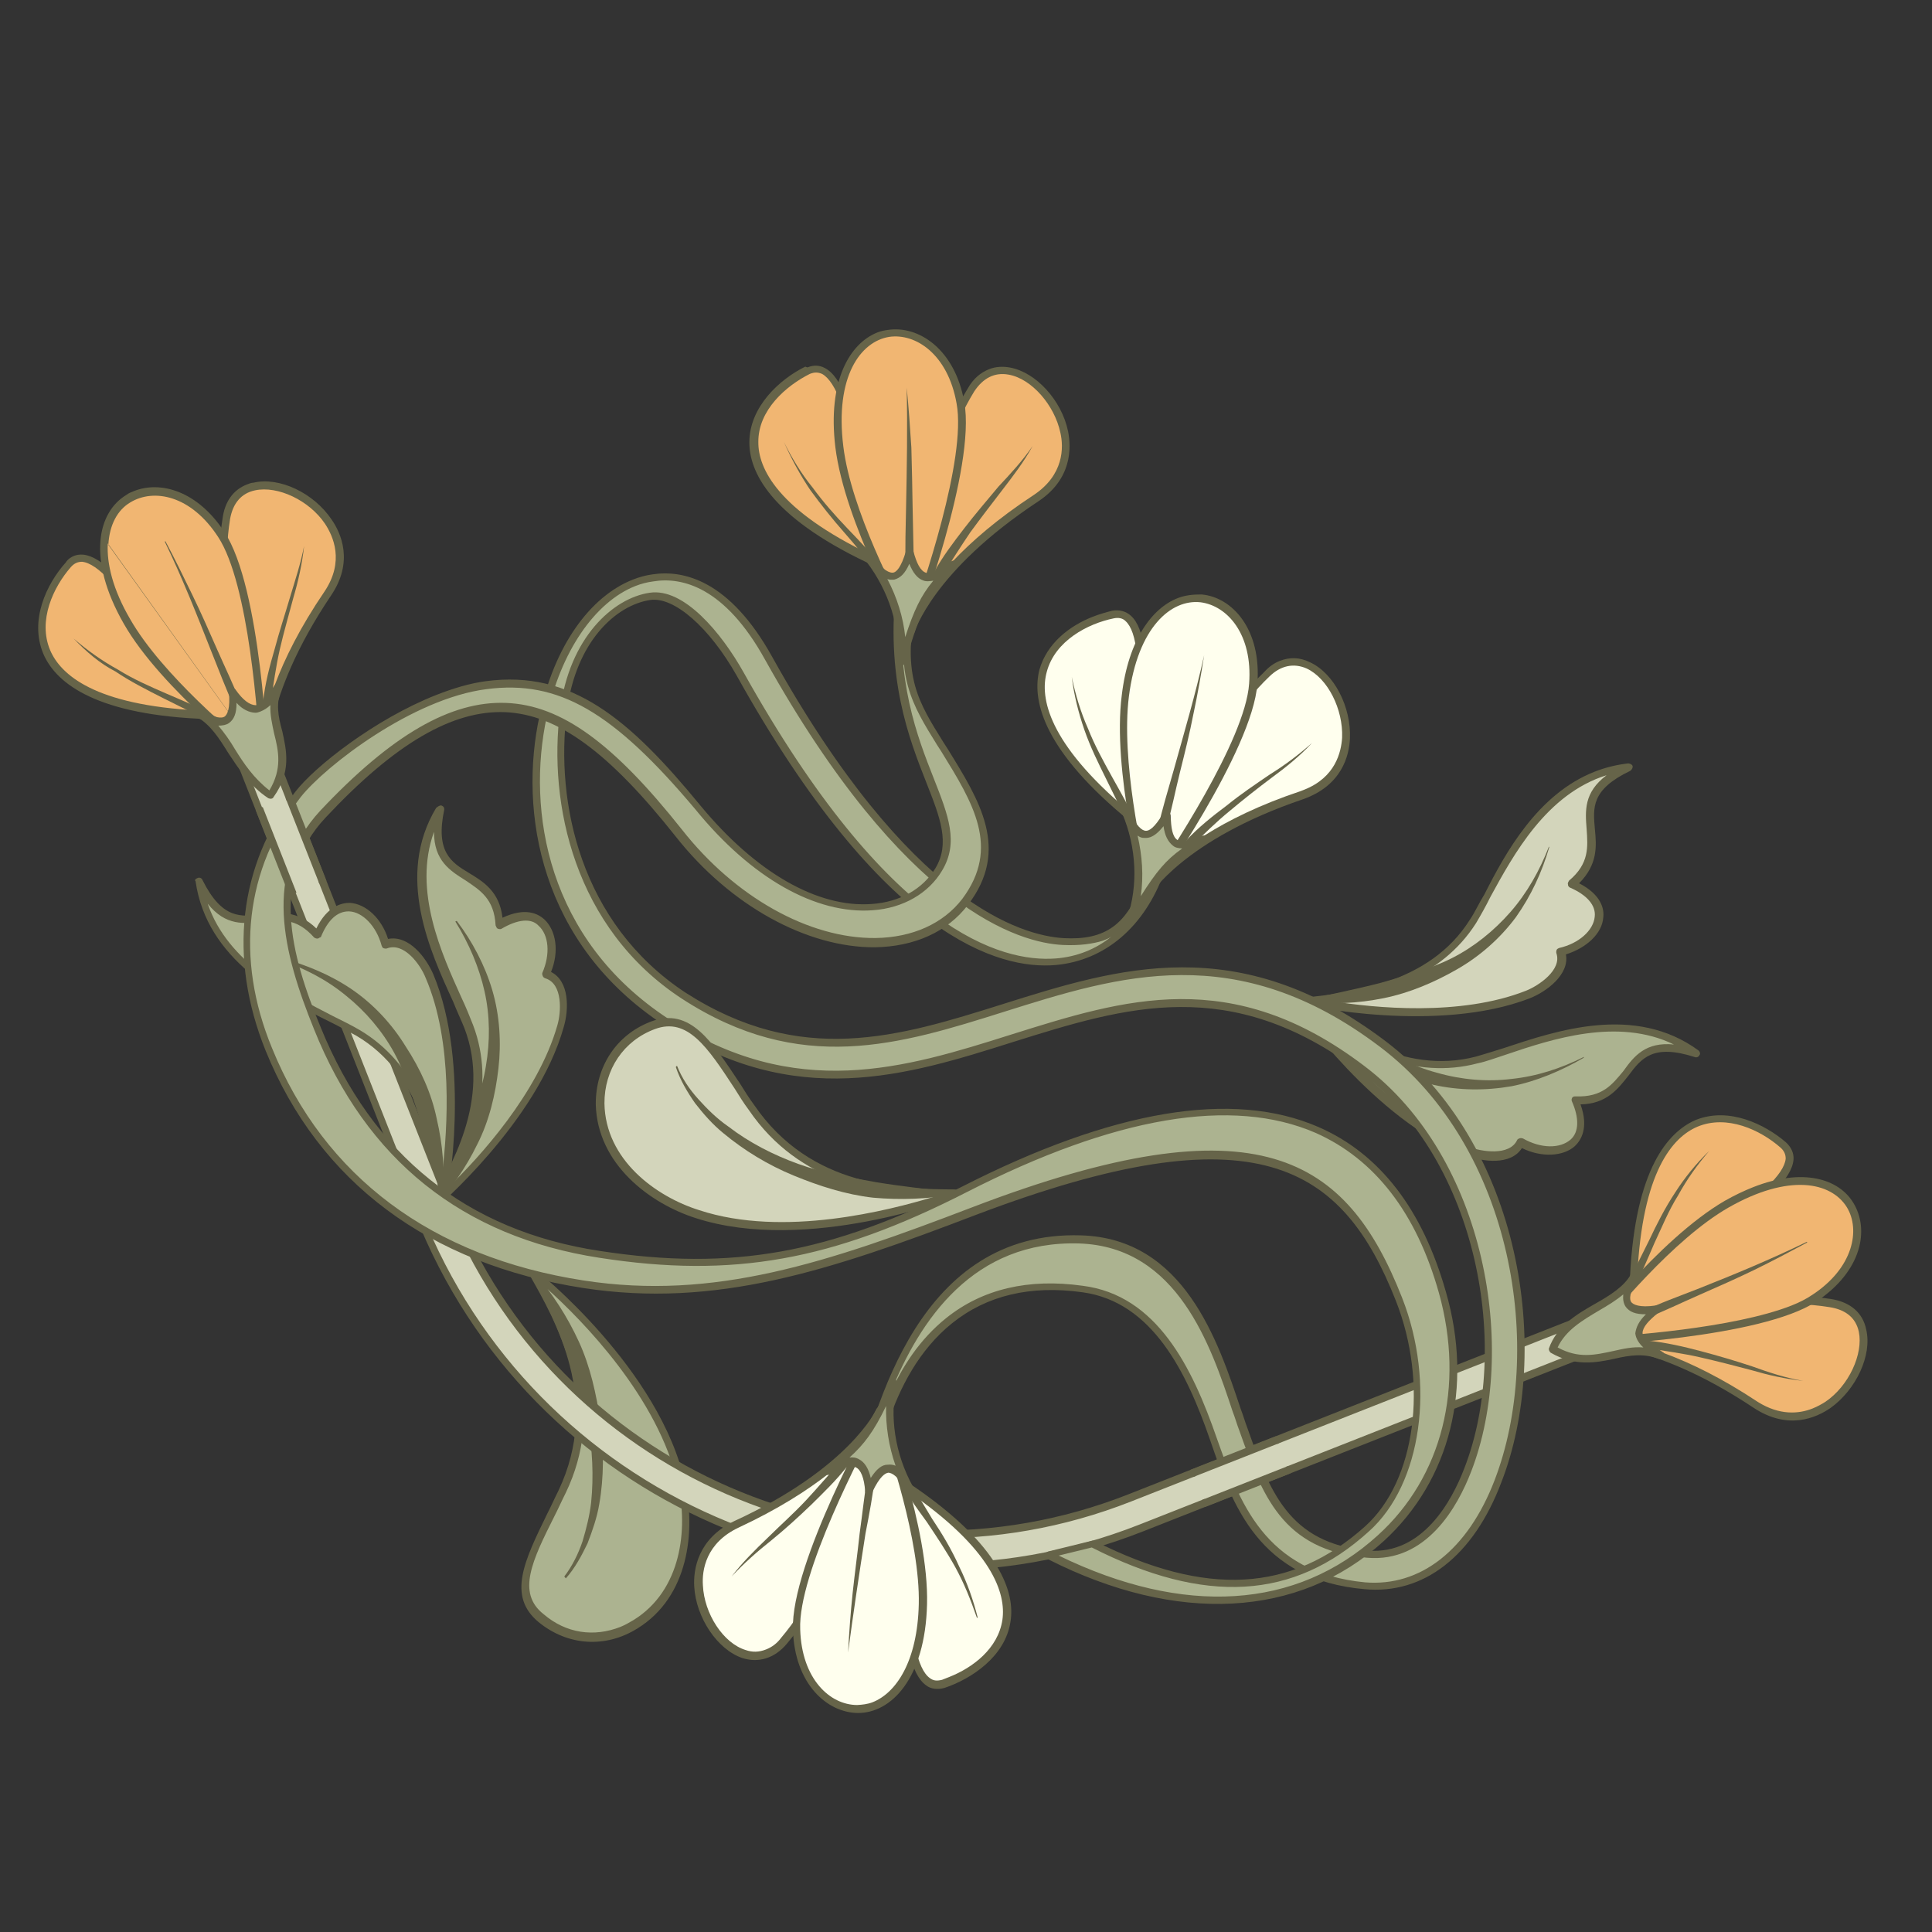 <?xml version="1.0" encoding="UTF-8"?> <svg xmlns="http://www.w3.org/2000/svg" width="252" height="252" viewBox="0 0 252 252" fill="none"><rect x="0" y="0" width="252" height="252" fill="#333333" stroke="none"/><g clip-path="url(#clip0_133_58162)"><path d="M69.572 165.946C69.572 165.946 85.644 178.637 88.947 193.566C92.356 209.312 79.202 217.935 70.658 210.983C66.22 207.357 69.832 202.065 73.417 194.526C79.049 182.633 73.032 171.999 69.572 165.946Z" fill="#ACB390"></path><path d="M69.389 165.48C69.575 165.407 69.704 165.463 69.871 165.613C70.037 165.762 86.146 178.547 89.392 193.605C90.698 199.647 89.892 208.241 83.148 212.403C79.013 215 74.056 214.696 70.247 211.575C66.105 208.155 68.45 203.469 71.359 197.486C71.847 196.542 72.298 195.504 72.842 194.43C78.418 182.667 72.547 172.405 69.05 166.259C68.977 166.072 68.96 165.757 69.146 165.683C69.296 165.517 69.389 165.48 69.389 165.48ZM80.921 212.206C81.479 211.986 82.094 211.636 82.615 211.323C88.931 207.437 89.734 199.382 88.445 193.656C85.903 182.297 75.891 172.162 71.399 168.128C74.71 174.347 78.875 184.099 73.806 194.695C73.262 195.769 72.811 196.807 72.323 197.751C69.434 203.511 67.351 207.772 70.92 210.557C73.842 213.061 77.479 213.562 80.921 212.206Z" fill="#666449"></path><path d="M73.601 205.631C74.666 204.244 75.436 202.651 75.983 201.038C76.493 199.333 76.91 197.663 77.105 195.975C77.457 192.504 77.27 189.03 76.675 185.61C75.987 182.227 74.797 178.934 73.644 175.734C72.454 172.441 70.928 169.388 69.515 166.075L69.701 166.002C72.064 168.725 73.999 171.725 75.504 175.001C77.01 178.277 77.772 181.846 78.311 185.396C78.756 188.982 78.793 192.622 78.162 196.203C77.874 197.928 77.271 199.671 76.631 201.32C75.862 202.913 74.999 204.543 73.804 205.874L73.601 205.631Z" fill="#666449"></path><path d="M29.992 95.771L33.899 94.231L58.535 156.752C72.392 191.921 112.209 209.229 147.378 195.371L209.806 170.773L211.346 174.68L148.917 199.279C111.609 213.98 69.328 195.6 54.627 158.292L29.992 95.771Z" fill="#D3D5BB"></path><path d="M29.808 95.305L33.716 93.766C33.995 93.656 34.254 93.769 34.364 94.048L59 156.569C72.747 191.458 112.305 208.654 147.194 194.906L209.623 170.307C209.902 170.198 210.161 170.31 210.271 170.589L211.811 174.497C211.921 174.776 211.808 175.035 211.529 175.145L149.1 199.744C111.513 214.555 68.972 196.063 54.162 158.475L29.526 95.954C29.416 95.675 29.529 95.415 29.808 95.305ZM33.524 94.916L30.547 96.089L54.999 158.145C69.59 195.175 111.612 213.441 148.641 198.85L210.697 174.398L209.524 171.421L147.561 195.837C112.113 209.804 72 192.29 58.069 156.936L33.617 94.879L33.524 94.916Z" fill="#666449"></path><path d="M169.677 131.123C169.677 131.123 179.501 145.417 191.473 150.158C193.381 150.911 197.278 151.525 198.442 149.024C202.979 151.536 208.225 149.576 205.527 143.546C213.881 144.016 210.849 134.14 221.287 137.443C211.556 130.207 198.858 136.715 192.704 138.28C182.867 140.866 174.524 134.695 169.677 131.123Z" fill="#ACB390"></path><path d="M169.493 130.658C169.679 130.585 169.809 130.641 169.939 130.698C174.489 134.064 182.869 140.328 192.52 137.815C193.58 137.505 194.733 137.158 196.165 136.701C203.011 134.434 213.242 130.94 221.549 137.018C221.715 137.167 221.825 137.446 221.676 137.612C221.563 137.872 221.284 137.982 221.024 137.869C215.611 136.133 214.097 138.019 212.414 140.294C211.05 142.014 209.572 143.994 206.155 144.05C207.272 147.157 206.187 148.767 205.403 149.506C203.892 150.854 201.05 151.006 198.512 149.749C197.052 152.044 193.415 151.543 191.154 150.714C179.182 145.973 169.228 131.623 169.155 131.436C168.989 131.287 169.065 130.935 169.214 130.768C169.4 130.695 169.4 130.695 169.493 130.658ZM218.34 136.24C211.023 132.674 202.374 135.545 196.495 137.538C195.063 137.995 193.854 138.472 192.757 138.689C184.389 140.911 176.982 136.843 172.079 133.401C175.51 137.746 183.025 146.178 191.568 149.583C193.217 150.223 196.891 150.818 197.886 148.706C197.943 148.576 198.036 148.54 198.222 148.466C198.315 148.43 198.537 148.449 198.667 148.506C201.019 149.836 203.488 149.83 204.85 148.649C205.969 147.671 205.997 145.832 205.025 143.636C204.951 143.45 205.008 143.32 205.064 143.191C205.12 143.061 205.306 142.988 205.529 143.007C209.02 143.137 210.291 141.453 211.749 139.697C213.133 137.754 214.647 135.868 218.34 136.24Z" fill="#666449"></path><path d="M206.557 137.98C203.67 139.655 200.451 141.031 197.16 141.683C193.74 142.278 190.287 142.241 186.985 141.5C183.59 140.796 180.328 139.609 177.441 137.737C174.554 135.865 171.872 133.697 169.712 131.216L169.862 131.05C172.769 132.699 175.619 134.478 178.49 136.034C181.453 137.553 184.323 139.11 187.439 139.924C190.591 140.832 193.932 141.127 197.11 140.735C200.417 140.4 203.56 139.376 206.614 137.85L206.557 137.98Z" fill="#666449"></path><path d="M170.31 130.551C170.31 130.551 187.171 134.333 199.209 129.697C201.07 128.964 204.405 126.79 203.565 124.112C208.567 122.893 211.118 117.911 205.022 115.261C211.419 109.946 202.495 104.756 212.379 100.109C200.321 101.421 195.461 114.729 192.016 120.171C186.587 128.759 176.293 129.913 170.31 130.551Z" fill="#D3D5BB"></path><path d="M207.976 100.662C209.371 100.112 210.84 99.749 212.382 99.571C212.605 99.591 212.864 99.703 212.938 99.889C213.011 100.075 212.898 100.335 212.656 100.538C207.499 103 207.784 105.359 208.03 108.165C208.241 110.338 208.433 112.735 205.969 115.211C208.933 116.73 209.257 118.644 209.122 119.665C208.981 121.763 206.929 123.646 204.25 124.487C204.738 127.089 201.755 129.339 199.523 130.219C187.484 134.855 170.437 131.146 170.308 131.09C170.085 131.07 169.882 130.827 169.902 130.605C169.921 130.382 170.164 130.179 170.35 130.106C176.017 129.485 186.44 128.387 191.72 119.965C192.338 119.077 192.845 117.91 193.632 116.633C196.352 111.261 200.533 103.595 207.976 100.662ZM199.026 129.232C200.701 128.572 203.757 126.508 203.007 124.332C202.97 124.239 202.99 124.016 203.046 123.886C203.103 123.756 203.289 123.683 203.382 123.646C205.947 123.065 207.85 121.348 208.008 119.566C208.183 118.1 207.001 116.739 204.797 115.78C204.667 115.724 204.5 115.574 204.52 115.352C204.447 115.166 204.596 114.999 204.653 114.87C207.32 112.636 207.108 110.463 206.953 108.159C206.761 105.763 206.569 103.366 209.552 101.116C201.703 103.564 197.409 111.49 194.41 116.971C193.753 118.304 193.116 119.415 192.535 120.397C187.892 127.708 179.674 129.764 173.764 130.587C179.164 131.469 190.467 132.605 199.026 129.232Z" fill="#666449"></path><path d="M202.075 110.511C201.111 113.793 199.721 116.812 197.72 119.643C195.681 122.381 193.051 124.707 190.071 126.419C187.091 128.131 183.871 129.507 180.488 130.195C177.105 130.883 173.724 131.033 170.347 130.644L170.366 130.421C173.713 129.64 176.91 129.025 180.127 128.188C183.307 127.257 186.431 126.456 189.391 124.967C192.259 123.515 194.869 121.411 197.018 118.953C199.166 116.494 200.815 113.587 202.038 110.418L202.075 110.511Z" fill="#666449"></path><path d="M56.487 157.559C56.487 157.559 69.692 146.337 73.21 133.987C73.74 132.059 74.002 128.086 71.295 127.218C73.381 122.419 70.9 117.485 65.089 120.742C64.705 112.402 55.102 116.401 57.442 105.698C51.223 116.103 58.96 128.101 61.214 134.093C64.879 143.396 59.597 152.357 56.487 157.559Z" fill="#ACB390"></path><path d="M57.315 105.104C57.408 105.067 57.501 105.03 57.631 105.087C57.89 105.199 57.964 105.385 57.944 105.608C56.783 111.117 58.819 112.465 61.207 113.889C63.039 114.994 65.168 116.304 65.54 119.705C68.537 118.309 70.167 119.171 70.999 119.919C72.533 121.356 72.964 124.088 71.874 126.775C74.281 127.976 74.225 131.653 73.526 133.97C70.045 146.413 56.747 157.672 56.597 157.838C56.448 158.004 56.132 158.021 55.966 157.872C55.8 157.722 55.69 157.443 55.839 157.277C58.743 152.371 64.119 143.374 60.582 134.126C60.179 133.103 59.609 131.93 59.096 130.628C56.084 124.076 51.567 114.247 56.887 105.38C57.129 105.177 57.222 105.14 57.315 105.104ZM65.366 121.171C65.273 121.207 65.05 121.188 64.92 121.131C64.791 121.075 64.717 120.889 64.644 120.703C64.458 117.229 62.625 116.124 60.719 114.833C58.72 113.579 56.591 112.268 56.611 108.498C53.823 116.153 57.624 124.436 60.176 130.095C60.819 131.454 61.295 132.663 61.699 133.686C64.758 141.724 61.505 149.563 58.526 154.821C62.501 150.998 70.158 142.606 72.692 133.762C73.202 132.056 73.444 128.306 71.126 127.607C70.997 127.551 70.867 127.494 70.794 127.308C70.757 127.215 70.684 127.029 70.74 126.899C71.811 124.435 71.583 121.946 70.252 120.75C69.31 119.724 67.545 119.882 65.366 121.171C65.459 121.134 65.459 121.134 65.366 121.171Z" fill="#666449"></path><path d="M59.577 120.12C61.588 122.767 63.243 125.877 64.21 129.15C65.177 132.423 65.401 135.99 65.012 139.367C64.623 142.745 63.825 146.176 62.249 149.269C60.767 152.326 58.765 155.157 56.524 157.652L56.358 157.503C57.711 154.39 59.23 151.426 60.397 148.387C61.564 145.348 62.861 142.365 63.379 139.043C63.934 135.815 63.914 132.491 63.206 129.33C62.499 126.17 61.159 123.043 59.391 120.193L59.577 120.12Z" fill="#666449"></path><path d="M57.739 156.098C57.739 156.098 61.039 139.105 56.031 127.213C55.205 125.389 52.938 122.091 50.333 123.117C48.892 118.096 43.89 115.768 41.499 121.976C35.942 115.782 31.011 124.819 26.085 115.044C27.806 127.049 41.283 131.52 46.837 134.705C55.409 139.819 56.915 150.189 57.739 156.098Z" fill="#ACB390"></path><path d="M25.772 114.523C26.051 114.413 26.311 114.526 26.421 114.805C28.976 119.925 31.428 119.603 34.197 119.264C36.334 118.96 38.824 118.731 41.263 121.102C42.689 118.175 44.567 117.758 45.644 117.764C47.741 117.904 49.774 119.79 50.615 122.469C53.31 121.944 55.523 124.834 56.496 127.03C61.505 138.922 58.371 156.064 58.314 156.194C58.295 156.417 58.052 156.62 57.83 156.6C57.607 156.58 57.347 156.468 57.331 156.152C56.524 150.558 55.11 140.152 46.446 135.075C45.501 134.587 44.39 133.95 43.057 133.293C36.648 130.122 26.98 125.225 25.51 114.949C25.344 114.799 25.493 114.633 25.772 114.523ZM41.553 122.385C41.274 122.495 41.108 122.345 40.978 122.289C38.652 119.659 36.515 119.963 34.248 120.212C31.888 120.497 29.435 120.818 27.092 117.872C29.726 125.648 37.857 129.645 43.395 132.515C44.729 133.172 45.933 133.772 46.914 134.353C54.338 138.737 56.673 146.845 57.719 152.774C58.342 147.262 59.161 135.976 55.51 127.526C54.85 125.852 52.693 122.832 50.46 123.712C50.367 123.749 50.144 123.729 50.014 123.673C49.885 123.616 49.848 123.523 49.775 123.337C49.101 120.808 47.29 118.942 45.545 118.877C44.023 118.832 42.754 119.977 41.832 122.275C41.796 122.182 41.646 122.348 41.553 122.385Z" fill="#666449"></path><path d="M36.656 124.959C39.902 125.83 43.107 127.147 45.902 129.055C48.696 130.964 51.115 133.557 52.92 136.501C54.817 139.407 56.287 142.59 56.975 145.974C57.756 149.32 58.035 152.757 57.74 156.098L57.517 156.078C56.643 152.769 55.935 149.608 54.911 146.464C53.887 143.321 52.993 140.234 51.411 137.31C49.866 134.48 47.67 131.906 45.154 129.887C42.603 127.776 39.639 126.256 36.414 125.162L36.656 124.959Z" fill="#666449"></path><path d="M82.738 76.062C83.482 75.769 84.356 75.532 85.174 75.424C89.039 74.869 94.845 76.236 100.273 85.92C118.838 119.126 133.658 122.637 138.707 122.905C144.963 123.234 147.633 120.463 149.556 114.976L151.512 113.667C149.099 120.637 144.101 124.864 137.859 125.389C130.669 125.965 115.667 121.988 96.641 87.888C93.348 81.985 88.563 77.206 84.92 77.782C80.33 78.408 74.771 83.393 73.627 92.765C72.176 104.085 75.025 120.59 89.331 129.893C104.489 139.72 117.323 135.738 130.808 131.499C145.818 126.767 161.386 121.815 180.235 136.099C197.993 149.524 201.959 176.229 195.428 193.205C191.778 202.49 185.457 207.453 178.014 206.839C164.52 205.599 161.226 196.149 158.242 187.758C155.442 179.833 151.15 169.486 141.259 168.117C115.93 164.662 113.499 193.136 113.437 194.343L110.141 199.618C112.557 195.656 115.41 160.89 140.847 161.615C155.441 162.099 159.313 178.201 162.187 186.312C165.097 194.516 167.604 201.697 178.425 202.7C185.905 203.407 189.916 196.13 191.518 191.737C197.578 176.021 193.434 151.32 177.693 139.466C160.564 126.546 146.67 130.838 132.068 135.517C118.211 139.902 103.852 144.378 86.955 133.409C70.909 122.964 68.156 105.884 70.875 93.419C72.778 84.608 77.249 78.225 82.738 76.062Z" fill="#ACB390"></path><path d="M82.555 75.597C83.392 75.266 84.266 75.03 85.084 74.922C89.135 74.293 95.163 75.68 100.701 85.643C118.714 117.992 133.308 122.023 138.71 122.366C144.205 122.673 147.038 120.589 149.073 114.843C149.13 114.713 149.223 114.677 149.279 114.547L151.199 113.146C151.385 113.072 151.608 113.092 151.738 113.148C151.904 113.298 151.977 113.484 151.865 113.743C149.302 120.88 144.154 125.273 137.726 125.871C130.351 126.52 115.182 122.393 96.083 88.108C92.55 81.869 87.928 77.778 84.788 78.263C80.328 78.946 75.103 83.692 73.943 92.748C72.396 104.643 75.713 120.426 89.371 129.447C104.492 139.181 117.232 135.236 130.717 130.997C145.821 126.228 161.519 121.332 180.627 135.73C198.515 149.211 202.498 176.232 195.817 193.374C192.184 202.975 185.677 208.011 177.974 207.284C164.165 206.061 160.761 196.332 157.833 187.812C154.796 179.013 150.313 169.816 141.22 168.562C134.391 167.598 128.702 168.98 124.208 172.578C115.463 179.571 114.113 192.786 113.975 194.345C114.012 194.438 113.919 194.475 113.862 194.604L110.66 199.843C110.547 200.103 110.231 200.12 109.972 200.007C109.713 199.894 109.696 199.578 109.808 199.319C110.276 198.597 110.713 196.705 111.376 194.295C114.143 183.316 119.981 160.486 140.98 161.133C154.459 161.518 158.884 174.93 161.828 183.766C162.158 184.603 162.395 185.477 162.688 186.221C165.562 194.333 167.996 201.327 178.464 202.254C185.555 202.792 189.361 195.811 190.999 191.511C197.039 176.018 192.969 151.503 177.394 139.798C160.431 127.028 146.76 131.34 132.215 135.889C118.265 140.311 103.72 144.859 86.656 133.741C70.443 123.147 67.617 105.881 70.393 93.287C72.259 84.383 76.879 77.833 82.555 75.597ZM138.631 123.257C133.043 122.987 118.06 118.787 99.771 86.01C94.546 76.568 88.963 75.221 85.227 75.833C84.41 75.94 83.629 76.141 82.885 76.434C77.581 78.523 73.147 85 71.321 93.458C68.657 105.794 71.393 122.558 87.18 132.89C103.818 143.746 118.084 139.307 131.848 134.958C146.672 130.299 160.623 125.877 177.955 139.04C193.863 151.044 198.023 176.06 191.906 191.906C190.156 196.465 186.088 203.872 178.292 203.182C167.156 202.196 164.612 194.922 161.628 186.532C161.335 185.787 161.098 184.913 160.768 184.076C157.934 175.519 153.6 162.609 140.751 162.19C127.049 161.785 119.996 171.981 116.063 181.914C117.642 178.283 119.982 174.674 123.413 171.924C128.149 168.123 134.154 166.724 141.206 167.708C150.93 168.928 155.524 178.404 158.707 187.575C161.618 195.779 164.875 205.137 178.053 206.393C185.274 206.987 191.445 202.191 194.946 193.073C201.421 176.226 197.565 149.8 179.973 136.525C161.291 122.39 145.908 127.269 130.991 131.964C117.32 136.276 104.393 140.295 88.939 130.262C74.892 121.071 71.485 104.787 73.052 92.669C74.252 83.167 79.961 78.016 84.737 77.316C89.197 76.633 94.106 82.545 97.013 87.741C115.929 121.562 130.616 125.556 137.712 125.017C140.424 124.808 142.936 123.818 144.969 122.157C144.633 122.397 144.261 122.543 143.889 122.69C142.55 123.11 140.822 123.361 138.631 123.257ZM148.499 118.294C149.172 117.276 149.809 116.165 150.373 114.868L149.852 115.181C149.474 116.405 149.023 117.443 148.499 118.294ZM112.918 194.117C113.033 193.319 113.25 190.869 114.065 187.753C113.309 190.201 112.74 192.575 112.21 194.503C112.078 194.985 112.002 195.338 111.926 195.69L112.918 194.117Z" fill="#666449"></path><path d="M63.469 89.351C73.782 87.974 81.127 93.249 91.055 105.352C104.711 122.005 118.331 120.292 122.396 113.424C126.949 105.611 114.676 98.194 117.465 75.813L119.027 78.96C117.142 88.086 119.463 91.794 122.686 96.973C127.051 103.959 131.418 110.407 125.977 117.602C118.91 126.943 100.837 124.176 88.605 108.682C74.16 90.297 62.453 84.592 42.175 106.232C35.042 113.772 37.017 123.42 41.455 134.139C47.874 149.882 59.609 160.843 78.35 163.67C94.381 166.166 107.407 164.581 125.932 155.131C165.572 134.891 182.402 148.143 188.184 168.544C191.83 181.617 188.242 193.242 180.089 200.647C169.249 210.507 153.813 211.43 136.884 202.838L142.667 201.419C157.743 209.129 169.02 208.018 178.312 199.412C185.141 193.282 186.823 180.366 182.533 169.481C175.421 151.431 164.095 143.964 127.162 157.979C106.992 165.711 92.82 170.114 76.12 167.558C56.099 164.483 41.947 153.937 35.053 136.984C30.157 124.833 31.648 113.068 38.901 103.653C42.397 99.159 53.973 90.62 63.469 89.351Z" fill="#ACB390"></path><path d="M56.888 90.654C59.121 89.774 61.334 89.117 63.378 88.849C74.509 87.365 82.072 93.737 91.391 105.112C98.57 113.784 106.642 118.45 113.738 117.91C117.398 117.651 120.378 115.939 122.007 113.255C123.955 110.015 122.635 106.666 120.839 102.107C118.566 96.339 115.414 88.338 116.963 75.904C116.983 75.681 117.132 75.515 117.318 75.441C117.504 75.368 117.764 75.481 117.874 75.76L119.436 78.906C119.473 78.999 119.509 79.092 119.453 79.222C117.624 88.219 119.835 91.647 123.058 96.826L123.61 97.683C127.772 104.427 131.788 110.798 126.254 118.031C123.561 121.564 119.262 123.473 114.136 123.558C105.241 123.623 95.223 118.112 88.12 109.088C79.357 98.031 72.734 93.224 65.939 92.892C59.051 92.596 51.526 96.959 42.451 106.661C35.262 114.33 37.829 124.39 41.828 133.993C48.612 150.666 60.892 160.553 78.26 163.168C95.534 165.82 108.267 163.49 125.563 154.74C145.168 144.757 160.799 142.145 171.953 146.994C179.994 150.489 185.546 157.76 188.592 168.491C192.205 180.932 189.152 193.098 180.458 201.039C169.469 211.065 153.457 211.893 136.658 203.357C136.492 203.207 136.326 203.058 136.346 202.835C136.365 202.613 136.515 202.446 136.701 202.373L142.483 200.954C142.576 200.918 142.706 200.974 142.836 201.03C157.32 208.329 168.465 207.699 178.073 199.076C184.658 193.15 186.321 180.456 182.068 169.664C175.103 151.987 163.906 144.575 127.345 158.444C108.199 165.773 93.355 170.655 76.081 168.003C55.93 164.873 41.612 154.177 34.644 137.038C29.748 124.887 31.129 112.842 38.532 103.261C41.018 100.024 48.887 93.807 56.888 90.654ZM63.466 89.889C53.84 91.103 42.468 99.883 39.234 103.952C31.98 113.366 30.639 124.966 35.481 136.708C42.303 153.475 56.325 163.965 76.123 167.019C93.175 169.651 107.889 164.713 126.849 157.457C164.211 143.166 175.684 151.006 182.869 169.241C187.268 180.406 185.473 193.581 178.552 199.747C168.738 208.666 157.184 209.349 142.404 201.845L138.091 202.9C154.447 210.858 169.122 209.912 179.719 200.255C188.115 192.647 191.091 180.834 187.682 168.634C184.746 158.183 179.304 151.191 171.615 147.772C160.72 143.036 145.405 145.631 126.079 155.504C108.633 164.42 95.585 166.767 78.181 164.059C60.331 161.311 47.792 151.312 40.953 134.229C36.901 124.218 34.225 113.879 41.769 105.748C51.086 95.842 58.797 91.407 66.001 91.685C73.204 91.964 79.994 96.92 88.96 108.219C95.86 117.001 105.526 122.436 114.198 122.351C119.008 122.283 123.028 120.484 125.515 117.247C130.508 110.55 126.935 104.757 122.773 98.013L122.22 97.156C118.961 91.884 116.64 88.177 118.489 78.957L117.809 77.505C116.767 88.772 119.663 96.122 121.789 101.518C123.696 106.356 125.089 109.891 122.879 113.557C121.136 116.5 117.821 118.451 113.846 118.728C106.433 119.284 98.008 114.543 90.72 105.591C79.996 92.834 72.868 88.657 63.466 89.889Z" fill="#666449"></path><path d="M114.846 184.006C114.846 184.006 117.103 193.006 118.713 194.091C139.456 208.274 130.161 217.418 123.057 219.572C119.318 220.723 118.334 213.587 118.277 206.623C118.126 196.149 114.846 184.006 114.846 184.006Z" fill="#FFFFEE"></path><path d="M114.663 183.541C114.942 183.431 115.238 183.637 115.348 183.916C115.348 183.916 115.458 184.195 115.548 184.697C116.459 188.1 117.993 193.084 119.011 193.758C130.614 201.654 132.402 207.829 131.807 211.503C131.134 216.067 126.699 218.997 123.183 220.167C122.309 220.404 121.418 220.325 120.79 219.821C118.847 218.437 117.848 213.993 117.775 206.714C117.746 197.911 115.272 187.815 114.618 185.063C114.508 184.784 114.491 184.469 114.418 184.283C114.271 183.91 114.384 183.651 114.663 183.541ZM123.803 218.741C126.874 217.531 130.192 215.041 130.75 211.274C131.232 207.86 129.497 202.094 118.321 194.46C118.025 194.254 117.582 193.677 117.325 193.025C118.084 197.133 118.727 202.039 118.685 206.57C118.762 213.311 119.631 217.698 121.277 218.876C121.74 219.231 122.185 219.271 122.873 219.107C123.152 218.997 123.431 218.887 123.803 218.741Z" fill="#666449"></path><path d="M114.846 184.006C114.846 184.006 111.334 191.732 96.07 198.821C84.604 204.091 95.561 221.808 102.268 214.006C111.292 203.356 114.846 184.006 114.846 184.006Z" fill="#FFFFEE"></path><path d="M114.663 183.541C114.756 183.504 114.849 183.468 114.978 183.524C115.238 183.637 115.311 183.823 115.328 184.139C115.308 184.361 111.661 203.748 102.637 214.398C101.03 216.321 98.91 216.941 96.815 216.262C93.59 215.168 90.77 211.012 90.55 206.907C90.431 204.697 91.009 200.707 95.793 198.392C110.722 191.543 114.271 183.91 114.271 183.91C114.383 183.651 114.569 183.578 114.663 183.541ZM99.922 215.145C100.667 214.852 101.338 214.372 101.899 213.614C108.718 205.553 112.408 192.276 113.811 186.563C111.624 189.468 106.603 194.456 96.346 199.249C92.083 201.252 91.545 204.796 91.683 206.783C91.85 210.48 94.337 214.336 97.266 215.224C98.138 215.526 98.992 215.512 99.922 215.145Z" fill="#666449"></path><path d="M114.753 184.043C114.753 184.043 103.658 203.892 103.966 212.585C104.398 225.957 119.95 227.783 120.38 209.234C120.636 199.245 114.753 184.043 114.753 184.043Z" fill="#FFFFEE"></path><path d="M114.57 183.578C114.663 183.541 114.663 183.541 114.756 183.504C114.978 183.524 115.145 183.673 115.218 183.859C115.475 184.511 121.174 199.247 120.918 209.237C120.682 219.003 116.202 223.455 111.894 223.433C107.902 223.394 103.65 219.695 103.427 212.582C103.119 203.89 113.896 184.595 114.327 183.781C114.383 183.651 114.477 183.614 114.57 183.578ZM113.814 222.032C116.884 220.822 119.672 216.714 119.841 209.231C120.032 200.987 115.898 188.858 114.598 185.286C112.441 189.36 104.077 205.232 104.374 212.531C104.563 219.013 108.26 222.393 111.807 222.393C112.438 222.359 113.163 222.288 113.814 222.032Z" fill="#666449"></path><path d="M110.617 215.553C110.761 212.917 110.941 210.374 111.214 207.794C111.487 205.214 111.854 202.598 112.127 200.018C112.493 197.401 112.767 194.822 113.17 192.298C113.666 189.738 114.069 187.215 114.658 184.618L114.751 184.581C114.7 187.181 114.427 189.761 114.154 192.34C113.88 194.92 113.384 197.48 112.888 200.04C112.063 205.31 111.293 210.45 110.617 215.553Z" fill="#666449"></path><path d="M95.422 205.633C96.843 203.783 98.467 202.176 100.183 200.532C101.807 198.925 103.561 197.374 105.148 195.674C106.735 193.973 108.193 192.217 109.78 190.516C111.367 188.816 112.695 187.003 114.246 185.21L114.375 185.266C113.25 187.322 111.996 189.321 110.575 191.171C109.154 193.02 107.437 194.664 105.814 196.271C104.097 197.915 102.436 199.429 100.646 200.887C98.763 202.381 97.009 203.932 95.422 205.633Z" fill="#666449"></path><path d="M127.409 210.979C126.622 208.709 125.779 206.569 124.62 204.446C123.497 202.416 122.189 200.46 120.881 198.503C119.479 196.583 118.078 194.663 117.012 192.504C115.946 190.344 114.973 188.148 114.502 185.861L114.595 185.825C115.661 187.984 116.69 190.051 117.906 192.044C119.121 194.037 120.336 196.031 121.588 198.117C122.897 200.073 124.149 202.16 125.122 204.356C126.188 206.516 126.974 208.785 127.538 211.035L127.409 210.979Z" fill="#666449"></path><path d="M116.481 180.245C115.379 185.086 116.411 190.161 118.583 194.035C116.724 190.683 115.129 190.451 113.308 194.286C112.8 188.36 109.498 191.165 107.88 191.695C112.185 188.709 113.4 187.156 116.481 180.245Z" fill="#ACB390"></path><path d="M116.298 179.78C116.391 179.743 116.484 179.706 116.614 179.763C116.873 179.876 116.983 180.155 116.963 180.377C115.994 184.736 116.73 189.605 119.048 193.851C119.158 194.13 119.045 194.39 118.896 194.556C118.617 194.666 118.357 194.553 118.191 194.404C117.105 192.467 116.327 192.129 115.882 192.089C115.473 192.143 114.765 192.529 113.77 194.641C113.657 194.901 113.471 194.974 113.248 194.954C113.026 194.934 112.823 194.692 112.842 194.469C112.721 192.797 112.281 191.681 111.633 191.399C110.947 191.024 109.868 191.557 109.067 191.98C108.695 192.127 108.359 192.366 108.137 192.347C107.858 192.457 107.598 192.344 107.488 192.065C107.415 191.879 107.398 191.563 107.677 191.453C111.889 188.503 112.918 187.023 116.129 180.169C116.148 179.946 116.205 179.816 116.298 179.78ZM116.815 191.184C115.918 188.636 115.523 185.997 115.574 183.397C113.978 186.713 112.707 188.396 110.804 190.113C111.212 190.06 111.658 190.099 112.084 190.361C112.769 190.736 113.285 191.5 113.575 192.783C114.305 191.636 115.033 191.027 115.794 191.049C116.203 190.995 116.555 191.072 116.815 191.184Z" fill="#666449"></path><path d="M206.608 174.934C206.608 174.934 213.123 168.283 213.151 166.444C214.339 141.363 227.044 144.418 232.663 149.405C235.584 151.909 230.101 156.541 224.065 160.317C215.235 165.731 206.608 174.934 206.608 174.934Z" fill="#F1B672"></path><path d="M221.242 146.059C225.522 144.373 230.171 146.625 232.926 148.979C233.591 149.577 234.014 150.378 233.935 151.269C233.718 153.719 230.527 156.803 224.305 160.652C216.89 165.294 209.462 172.628 207.483 174.697C207.24 174.9 207.034 175.196 206.941 175.233C206.792 175.399 206.476 175.416 206.217 175.304C206.014 175.061 206.033 174.838 206.146 174.579C206.146 174.579 206.389 174.376 206.687 174.043C209.115 171.475 212.515 167.555 212.613 166.442C213.317 152.407 217.594 147.712 221.056 146.133C221.149 146.096 221.242 146.059 221.242 146.059ZM212.957 168.133C216.073 165.401 219.895 162.282 223.752 159.795C229.453 156.259 232.737 153.138 232.915 151.133C232.917 150.595 232.734 150.13 232.235 149.681C229.61 147.384 225.257 145.337 221.386 146.97C218.166 148.346 214.225 152.801 213.561 166.391C213.651 166.893 213.425 167.411 212.957 168.133Z" fill="#666449"></path><path d="M206.608 174.934C206.608 174.934 215.007 173.882 228.998 183.202C239.473 190.145 248.798 171.531 238.704 169.919C224.974 167.805 206.608 174.934 206.608 174.934Z" fill="#F1B672"></path><path d="M206.425 174.469C206.612 174.396 225.07 167.23 238.837 169.437C241.361 169.84 242.987 171.241 243.422 173.434C244.203 176.781 242.1 181.264 238.745 183.661C236.882 184.932 233.233 186.585 228.736 183.628C215.042 174.513 206.699 175.436 206.699 175.436C206.476 175.416 206.217 175.304 206.107 175.025C206.034 174.838 206.146 174.579 206.425 174.469ZM236.405 183.723C237.056 183.466 237.671 183.117 238.099 182.84C241.156 180.776 243.053 176.589 242.455 173.708C242.074 171.923 240.78 170.821 238.609 170.494C228.163 168.806 214.884 172.749 209.377 174.596C212.978 175.004 219.84 176.599 229.297 182.869C232.148 184.648 234.637 184.419 236.405 183.723Z" fill="#666449"></path><path d="M206.645 175.027C206.645 175.027 229.398 174.123 236.646 169.333C247.901 161.888 241.252 147.741 225.159 157.092C216.498 162.116 206.645 175.027 206.645 175.027Z" fill="#F1B672"></path><path d="M228.68 154.844C235.193 152.278 239.865 153.769 241.743 156.898C243.861 160.363 242.886 165.799 236.923 169.761C229.674 174.552 207.59 175.515 206.736 175.529C206.513 175.509 206.383 175.453 206.31 175.267C206.237 175.081 206.256 174.858 206.313 174.728C206.761 174.229 216.315 161.651 224.976 156.626C226.205 155.927 227.471 155.321 228.68 154.844ZM233.689 170.283C234.712 169.88 235.606 169.42 236.37 168.904C241.755 165.385 242.691 160.395 240.886 157.451C238.842 154.172 233.332 153.011 225.436 157.52C218.246 161.643 210.192 171.48 207.818 174.458C211.83 174.274 226.06 173.289 233.689 170.283Z" fill="#666449"></path><path d="M235.719 162.067C233.41 163.299 231.101 164.532 228.755 165.671C226.409 166.81 224.027 167.856 221.645 168.903C219.262 169.949 216.917 171.088 214.498 172.041C212.079 172.994 209.66 173.947 207.204 174.808L207.167 174.715C209.44 173.389 211.785 172.25 214.131 171.111C216.477 169.972 218.932 169.111 221.351 168.158C226.189 166.252 230.991 164.253 235.682 161.974L235.719 162.067Z" fill="#666449"></path><path d="M235.198 180.114C232.841 179.861 230.597 179.348 228.409 178.705C226.128 178.099 223.977 177.549 221.732 177.036C219.488 176.523 217.224 176.233 214.923 175.85C212.623 175.467 210.359 175.176 208.058 174.793L208.021 174.7C210.325 174.545 212.702 174.576 214.966 174.866C217.323 175.12 219.567 175.632 221.848 176.238C224.129 176.844 226.317 177.487 228.541 178.223C230.673 178.995 232.898 179.731 235.198 180.114Z" fill="#666449"></path><path d="M222.948 150.116C221.398 151.91 220.014 153.852 218.889 155.908C217.634 157.907 216.769 160.075 215.774 162.187C214.816 164.392 213.95 166.56 212.732 168.652C211.478 170.651 210.094 172.594 208.413 174.331L208.377 174.238C209.631 172.239 210.886 170.24 211.881 168.128C213.006 166.072 214.001 163.961 215.089 161.812C216.084 159.7 217.172 157.552 218.52 155.516C219.718 153.647 221.232 151.76 222.948 150.116Z" fill="#666449"></path><path d="M202.611 175.972C204.344 171.097 210.959 170.426 213.152 166.445C211.333 169.741 211.957 171.322 216.175 170.843C211.365 174.457 215.518 175.723 216.812 176.825C212.013 174.739 208.202 179.251 202.611 175.972Z" fill="#ACB390"></path><path d="M212.968 165.979C213.061 165.943 213.284 165.962 213.414 166.019C213.673 166.131 213.69 166.447 213.577 166.707C212.509 168.632 212.523 169.487 212.763 169.822C213.003 170.158 213.817 170.589 215.955 170.284C216.177 170.304 216.437 170.417 216.51 170.603C216.583 170.789 216.471 171.048 216.321 171.215C215.016 172.266 214.269 173.098 214.246 173.859C214.26 174.714 215.242 175.294 216.093 175.819C216.389 176.025 216.685 176.23 216.981 176.436C217.148 176.586 217.258 176.865 217.108 177.031C216.995 177.29 216.68 177.307 216.457 177.288C214.418 176.479 212.597 176.766 210.626 177.22C208.247 177.728 205.458 178.289 202.255 176.435C202.089 176.285 201.979 176.006 202.035 175.876C203.053 173.003 205.568 171.475 208.026 170.076C209.963 168.991 211.77 167.849 212.67 166.312C212.782 166.053 212.875 166.016 212.968 165.979ZM214.686 171.429C213.293 171.44 212.515 171.102 212.036 170.431C211.759 170.003 211.669 169.501 211.728 168.833C210.758 169.645 209.715 170.271 208.579 170.933C206.4 172.222 204.22 173.511 203.169 175.752C205.909 177.252 208.066 176.724 210.446 176.217C211.729 175.926 213.011 175.636 214.348 175.754C213.849 175.306 213.369 174.635 213.299 173.91C213.414 173.112 213.753 172.334 214.686 171.429Z" fill="#666449"></path><path d="M149.605 116.461C149.605 116.461 148.222 107.225 146.892 106.03C127.718 89.831 137.918 81.62 145.316 80.21C149.108 79.468 149.332 86.581 148.664 93.616C147.608 104.028 149.605 116.461 149.605 116.461Z" fill="#FFFFEE"></path><path d="M142.511 80.455C143.441 80.088 144.315 79.852 145.096 79.651C146.007 79.507 146.842 79.716 147.507 80.314C149.337 81.957 149.797 86.398 149.109 93.655C148.247 102.378 149.531 112.728 149.999 115.553C150.016 115.869 150.126 116.148 150.106 116.371C150.123 116.687 149.974 116.853 149.695 116.963C149.379 116.98 149.213 116.831 149.103 116.551C149.103 116.551 149.086 116.236 148.996 115.734C148.457 112.184 147.424 107.109 146.5 106.399C135.72 97.319 134.657 91.073 135.567 87.383C136.551 83.878 139.534 81.628 142.511 80.455ZM148.093 107.169C147.743 103.007 147.638 98.104 148.089 93.52C148.773 86.801 148.313 82.36 146.816 81.016C146.447 80.624 145.872 80.528 145.277 80.655C141.894 81.343 137.611 83.568 136.532 87.648C135.604 91.023 136.744 96.915 147.061 105.64C147.486 105.903 147.799 106.424 148.093 107.169Z" fill="#666449"></path><path d="M149.605 116.461C149.605 116.461 153.839 109.204 169.856 103.752C181.798 99.691 172.684 80.926 165.239 87.944C155.05 97.548 149.605 116.461 149.605 116.461Z" fill="#FFFFEE"></path><path d="M166.919 86.207C168.222 85.694 169.521 85.72 170.855 86.376C174.004 87.823 176.266 92.198 176.077 96.357C175.973 98.547 175.043 102.461 169.946 104.254C154.394 109.522 150.03 116.723 150.03 116.723C149.918 116.983 149.602 117 149.379 116.98C149.12 116.867 149.01 116.588 149.122 116.329C149.142 116.106 154.81 97.213 164.906 87.646C165.504 86.98 166.175 86.501 166.919 86.207ZM170.101 103.011C174.194 101.398 174.936 98.096 175.057 96.222C175.206 92.508 173.184 88.468 170.424 87.191C168.738 86.458 167.046 86.802 165.571 88.243C157.92 95.557 152.877 108.4 150.955 113.887C153.475 111.282 158.902 106.779 169.635 103.194C169.728 103.158 169.915 103.084 170.101 103.011Z" fill="#666449"></path><path d="M149.697 116.425C149.697 116.425 162.792 97.829 163.468 89.179C164.428 75.796 149.2 72.337 146.709 90.839C145.433 100.693 149.697 116.425 149.697 116.425Z" fill="#FFFFEE"></path><path d="M153.591 78.024C154.614 77.621 155.654 77.533 156.731 77.539C160.741 77.894 164.544 82.091 164.006 89.182C163.367 97.925 150.684 115.928 150.123 116.687C149.973 116.853 149.787 116.926 149.658 116.87C149.435 116.85 149.269 116.701 149.288 116.478C149.125 115.79 145.044 100.523 146.32 90.669C147.194 83.339 150.334 79.307 153.591 78.024ZM149.889 115.274C152.471 111.462 162.408 96.583 162.929 89.177C163.408 82.754 160.103 79.004 156.596 78.559C152.773 78.131 148.409 81.785 147.248 90.841C146.202 99.1 148.961 111.555 149.889 115.274Z" fill="#666449"></path><path d="M157.062 85.47C156.659 87.993 156.2 90.646 155.667 93.113C155.171 95.673 154.545 98.177 153.919 100.681C153.294 103.184 152.798 105.744 152.079 108.285C151.36 110.825 150.698 113.236 149.756 115.756L149.627 115.7C149.993 113.084 150.489 110.524 151.022 108.057C151.611 105.46 152.366 103.012 153.085 100.472C154.466 95.521 155.94 90.533 157.062 85.47Z" fill="#666449"></path><path d="M171.135 96.907C169.548 98.607 167.758 100.065 165.838 101.466C164.011 102.831 162.128 104.326 160.43 105.747C158.64 107.204 157.016 108.812 155.392 110.419C153.639 111.97 152.145 113.633 150.391 115.184L150.355 115.091C151.609 113.092 153.16 111.299 154.747 109.598C156.334 107.898 158.217 106.404 160.044 105.039C161.834 103.581 163.791 102.273 165.654 101.001C167.555 99.823 169.381 98.458 171.135 96.907Z" fill="#666449"></path><path d="M139.797 88.296C140.268 90.583 140.961 92.889 141.898 94.992C142.777 97.225 143.9 99.255 145.022 101.285C146.144 103.315 147.396 105.401 148.276 107.634C149.156 109.867 149.85 112.173 150.135 114.533L150.042 114.569C149.162 112.337 148.412 110.16 147.346 108C146.409 105.897 145.344 103.738 144.314 101.671C143.248 99.511 142.219 97.445 141.432 95.175C140.682 92.999 140.081 90.656 139.797 88.296Z" fill="#666449"></path><path d="M147.544 119.96C149.128 115.252 148.634 110.18 146.892 106.03C148.378 109.528 149.954 109.982 152.164 106.317C152.04 112.277 155.674 109.77 157.273 109.463C152.692 112.02 151.347 113.518 147.544 119.96Z" fill="#ACB390"></path><path d="M146.708 105.564C146.987 105.454 147.246 105.567 147.356 105.846C148.256 107.856 148.978 108.324 149.423 108.364C149.869 108.403 150.576 108.017 151.738 106.055C151.887 105.888 152.073 105.815 152.296 105.835C152.519 105.854 152.629 106.133 152.702 106.32C152.73 108.028 152.948 109.125 153.54 109.536C154.168 110.041 155.285 109.601 156.215 109.235C156.587 109.088 156.96 108.941 157.182 108.961C157.368 108.888 157.664 109.093 157.738 109.28C157.811 109.466 157.735 109.818 157.549 109.891C153.061 112.412 151.865 113.743 147.969 120.222C147.857 120.482 147.541 120.499 147.281 120.386C147.022 120.273 146.912 119.994 147.025 119.735C148.476 115.508 148.242 110.549 146.389 106.12C146.223 105.97 146.429 105.674 146.708 105.564C146.615 105.601 146.615 105.601 146.708 105.564ZM150.069 109.184C149.79 109.294 149.474 109.311 149.251 109.291C148.936 109.308 148.676 109.196 148.38 108.99C148.998 111.649 149.17 114.268 148.804 116.884C150.788 113.738 152.096 112.147 154.202 110.673C153.757 110.633 153.311 110.594 152.979 110.295C152.35 109.79 151.927 108.99 151.766 107.763C151.112 108.558 150.627 108.964 150.069 109.184Z" fill="#666449"></path><path d="M118.675 82.43C118.675 82.43 115.08 73.851 113.357 73.025C90.702 62.175 98.5 51.686 105.294 48.472C108.813 46.763 110.857 53.588 111.898 60.595C113.591 70.891 118.675 82.43 118.675 82.43Z" fill="#F1B672"></path><path d="M105.39 47.897C106.134 47.603 106.895 47.626 107.58 48.001C109.729 49.089 111.286 53.312 112.4 60.505C113.785 69.202 117.597 78.878 118.717 81.447C118.827 81.726 118.937 82.005 119.01 82.191C119.12 82.47 119.007 82.73 118.728 82.84C118.449 82.949 118.19 82.837 118.08 82.558C118.08 82.558 117.97 82.278 117.787 81.813C116.374 78.501 114.095 73.809 113.058 73.358C100.35 67.295 97.725 61.45 97.744 57.681C97.749 53.057 101.705 49.456 105.037 47.821C105.297 47.933 105.297 47.933 105.39 47.897ZM114.95 73.795C113.633 69.907 112.265 65.072 111.582 60.612C110.558 53.921 109.038 49.791 107.242 48.779C106.723 48.553 106.278 48.514 105.627 48.771C102.573 50.296 98.88 53.471 98.914 57.65C98.878 61.103 101.45 66.539 113.638 72.377C114.008 72.769 114.507 73.217 114.95 73.795Z" fill="#666449"></path><path d="M118.674 82.431C118.674 82.431 120.963 74.327 135.031 65.022C145.522 58.094 132.066 42.222 126.58 50.94C119.296 62.731 118.674 82.431 118.674 82.431Z" fill="#F1B672"></path><path d="M129.028 48.148C129.865 47.819 130.812 47.768 131.74 47.94C135.098 48.551 138.459 52.171 139.311 56.242C139.745 58.436 139.836 62.484 135.401 65.414C121.668 74.48 119.306 82.397 119.25 82.526C119.137 82.786 118.988 82.952 118.635 82.876C118.413 82.856 118.21 82.614 118.229 82.391C118.249 82.168 118.871 62.469 126.248 50.641C126.942 49.401 127.911 48.588 129.028 48.148ZM119.413 79.668C121.175 76.501 125.364 70.766 134.848 64.557C138.762 61.94 138.761 58.394 138.307 56.423C137.546 52.853 134.574 49.403 131.568 48.867C129.713 48.523 128.205 49.333 127.063 51.072C121.501 60.143 119.833 73.913 119.413 79.668Z" fill="#666449"></path><path d="M118.861 82.358C118.861 82.358 126.937 61.118 125.366 52.494C122.946 39.26 107.363 39.81 109.589 58.28C110.726 68.258 118.861 82.358 118.861 82.358Z" fill="#F1B672"></path><path d="M114.457 43.357C114.922 43.173 115.424 43.083 115.833 43.029C119.791 42.437 124.548 45.507 125.775 52.44C127.346 61.064 119.552 81.655 119.25 82.526C119.194 82.656 119.044 82.823 118.822 82.803C118.599 82.783 118.469 82.727 118.303 82.577C117.953 81.963 110.188 68.255 108.957 58.314C107.925 49.692 110.828 44.786 114.457 43.357ZM118.7 81.131C120.301 76.738 126.108 59.832 124.771 52.62C123.634 46.19 119.433 43.438 115.977 43.94C112.241 44.552 108.875 49.103 109.998 58.227C111.013 66.533 116.935 77.742 118.7 81.131Z" fill="#666449"></path><path d="M118.263 50.563C118.528 53.145 118.701 55.765 118.873 58.384C118.952 61.04 118.994 63.602 119.037 66.165C119.079 68.728 119.159 71.384 119.201 73.947C119.15 76.546 119.1 79.146 118.827 81.726L118.734 81.762C118.375 79.216 118.296 76.561 118.124 73.941C118.045 71.285 118.132 68.779 118.183 66.18C118.284 60.98 118.385 55.782 118.263 50.563Z" fill="#666449"></path><path d="M134.695 58.168C133.57 60.224 132.15 62.073 130.729 63.923C129.308 65.773 127.887 67.622 126.559 69.435C125.268 71.341 124.014 73.34 122.815 75.21C121.524 77.116 120.4 79.171 119.108 81.077L118.979 81.021C119.714 78.796 120.709 76.684 121.834 74.629C122.959 72.574 124.38 70.724 125.801 68.874C127.222 67.025 128.772 65.231 130.23 63.475C131.817 61.775 133.404 60.074 134.695 58.168Z" fill="#666449"></path><path d="M102.238 57.629C103.304 59.789 104.519 61.782 105.977 63.572C107.379 65.492 108.929 67.246 110.573 68.963C112.217 70.68 113.861 72.396 115.355 74.28C116.757 76.2 118.009 78.286 118.889 80.519L118.796 80.555C117.394 78.635 116.086 76.679 114.628 74.889C113.17 73.099 111.676 71.215 110.125 69.462C108.574 67.708 107.08 65.825 105.678 63.905C104.37 61.948 103.211 59.825 102.238 57.629Z" fill="#666449"></path><path d="M117.652 86.38C118.049 81.387 116.272 76.606 113.486 73.082C115.866 76.121 117.482 76.129 118.691 72.106C120.11 77.888 122.912 74.634 124.42 73.825C120.651 77.352 119.732 79.112 117.652 86.38Z" fill="#ACB390"></path><path d="M113.266 72.523C113.452 72.45 113.675 72.47 113.878 72.712C115.206 74.446 116.077 74.748 116.486 74.694C116.895 74.64 117.529 74.068 118.172 71.88C118.192 71.657 118.471 71.547 118.657 71.474C118.88 71.494 119.046 71.643 119.119 71.829C119.557 73.484 120.053 74.471 120.794 74.716C121.536 74.962 122.579 74.335 123.306 73.727C123.642 73.487 123.884 73.284 124.163 73.174C124.443 73.064 124.665 73.084 124.775 73.363C124.942 73.512 124.866 73.865 124.716 74.031C121.077 77.615 120.177 79.151 118.097 86.42C117.984 86.679 117.835 86.846 117.482 86.769C117.26 86.75 117.057 86.507 117.076 86.285C117.471 81.83 115.917 77.068 113.021 73.265C112.818 73.022 112.931 72.763 113.08 72.597C113.173 72.56 113.173 72.56 113.266 72.523ZM121.736 75.742C121.327 75.796 120.825 75.886 120.436 75.717C119.695 75.472 119.086 74.745 118.609 73.535C118.045 74.832 117.411 75.404 116.63 75.605C116.314 75.622 115.999 75.639 115.739 75.526C117.008 77.928 117.812 80.513 118.077 83.096C119.19 79.647 120.129 77.665 121.736 75.742Z" fill="#666449"></path><path d="M34.355 99.748C34.355 99.748 27.703 93.233 25.828 93.112C0.71 91.831 3.895 79.183 8.882 73.564C11.478 70.606 16.018 76.126 19.701 82.199C25.151 91.122 34.355 99.748 34.355 99.748Z" fill="#F1B672"></path><path d="M9.649 72.509C10.021 72.363 10.43 72.309 10.876 72.348C13.233 72.602 16.41 75.757 20.259 81.979C24.808 89.43 32.142 96.859 34.211 98.838C34.414 99.08 34.71 99.286 34.747 99.379C34.95 99.621 34.93 99.844 34.724 100.14C34.575 100.307 34.259 100.324 34 100.211C34 100.211 33.797 99.968 33.464 99.67C30.895 97.242 26.939 93.749 25.862 93.744C11.827 93.04 7.133 88.763 5.646 85.265C3.83 80.928 6.046 76.186 8.586 73.358C8.848 72.932 9.277 72.656 9.649 72.509ZM27.517 93.307C24.785 90.191 21.666 86.368 19.273 82.475C15.736 76.775 12.708 73.453 10.704 73.276C10.165 73.273 9.7 73.457 9.252 73.956C6.954 76.581 4.907 80.934 6.54 84.805C7.916 88.025 12.371 91.966 25.868 92.667C26.313 92.706 26.832 92.932 27.517 93.307Z" fill="#666449"></path><path d="M34.355 99.749C34.355 99.749 33.303 91.35 42.716 77.322C49.752 66.811 31.138 57.486 29.526 67.579C27.226 81.383 34.355 99.749 34.355 99.749Z" fill="#F1B672"></path><path d="M32.204 63.192C32.483 63.082 32.762 62.972 33.078 62.955C36.424 62.174 40.907 64.277 43.248 67.761C44.483 69.532 46.172 73.273 43.178 77.677C34.027 91.279 34.95 99.621 34.894 99.751C34.874 99.974 34.761 100.233 34.482 100.343C34.203 100.453 34.036 100.304 33.926 100.025C33.853 99.839 26.781 81.344 29.024 67.669C29.314 65.406 30.436 63.889 32.204 63.192ZM33.923 97.016C34.332 93.416 35.927 86.553 42.327 77.153C44.965 73.211 43.459 69.935 42.391 68.314C40.327 65.258 36.233 63.324 33.258 63.959C31.474 64.34 30.371 65.634 30.008 67.712C28.32 78.158 32.076 91.51 33.923 97.016Z" fill="#666449"></path><path d="M34.449 99.712C34.449 99.712 33.675 77.016 28.884 69.767C21.533 58.476 7.349 65.032 16.606 81.162C21.501 89.766 34.449 99.712 34.449 99.712Z" fill="#F1B672"></path><path d="M17.492 64.045C20.935 62.688 25.756 64.013 29.275 69.398C34.066 76.646 34.899 98.674 34.95 99.622C34.931 99.844 34.874 99.974 34.688 100.047C34.502 100.121 34.279 100.101 34.15 100.045C33.651 99.596 21.036 89.949 16.14 81.345C11.282 72.833 12.762 66.769 16.506 64.541C16.748 64.338 17.12 64.191 17.492 64.045ZM33.915 98.632C33.698 93.989 32.49 76.192 28.455 70.044C24.899 64.566 20.038 63.687 17.002 65.528C15.344 66.503 14.276 68.429 14.132 71.065M14.059 70.879C13.915 73.515 14.697 76.862 16.997 80.792C21.12 87.981 30.901 96.165 33.879 98.539" fill="#666449"></path><path d="M21.581 70.602C22.813 72.911 23.952 75.257 25.092 77.603C26.231 79.948 27.277 82.331 28.323 84.713C29.369 87.095 30.509 89.441 31.462 91.86C32.415 94.279 33.368 96.698 34.135 99.19L34.042 99.227C32.717 96.955 31.578 94.609 30.531 92.227C29.485 89.844 28.532 87.425 27.579 85.006C25.673 80.168 23.766 75.33 21.488 70.639L21.581 70.602Z" fill="#666449"></path><path d="M39.664 71.216C39.411 73.573 38.898 75.817 38.255 78.005C37.649 80.286 37.007 82.474 36.493 84.718C35.981 86.962 35.69 89.226 35.307 91.527C34.924 93.828 34.634 96.092 34.25 98.392L34.157 98.429C34.002 96.126 34.126 93.712 34.323 91.485C34.577 89.128 35.183 86.847 35.825 84.659C36.431 82.378 37.167 80.153 37.81 77.965C38.509 75.648 39.244 73.423 39.664 71.216Z" fill="#666449"></path><path d="M9.594 83.279C11.387 84.83 13.329 86.214 15.385 87.339C17.384 88.593 19.589 89.552 21.664 90.454C23.869 91.412 26.037 92.278 28.129 93.496C30.128 94.75 32.071 96.134 33.715 97.851L33.622 97.888C31.623 96.633 29.624 95.379 27.568 94.254C25.513 93.129 23.401 92.134 21.253 91.046C19.104 89.958 16.956 88.87 15.05 87.579C13.031 86.547 11.237 84.996 9.594 83.279Z" fill="#666449"></path><path d="M35.17 103.727C30.507 100.62 29.717 95.342 25.828 93.112C29.125 94.93 30.706 94.307 30.263 90.183C33.878 94.992 35.144 90.839 36.246 89.545C34.16 94.344 39.173 98.065 35.17 103.727Z" fill="#ACB390"></path><path d="M30.08 89.717C30.266 89.644 30.525 89.757 30.692 89.906C31.687 91.341 32.575 91.959 33.336 91.981C34.191 91.967 34.771 90.986 35.296 90.134C35.502 89.838 35.707 89.542 35.913 89.246C36.062 89.08 36.342 88.97 36.508 89.119C36.767 89.232 36.784 89.548 36.765 89.77C35.919 91.716 36.3 93.501 36.81 95.342C37.355 97.814 38.045 100.659 35.689 103.952C35.576 104.212 35.26 104.229 35.001 104.116C32.539 102.506 31.084 100.177 29.776 98.221C28.597 96.321 27.455 94.513 25.659 93.501C25.4 93.389 25.383 93.073 25.496 92.814C25.608 92.554 25.924 92.537 26.184 92.65C28.109 93.718 28.964 93.704 29.299 93.465C29.635 93.225 30.066 92.41 29.854 90.236C29.781 90.05 29.894 89.791 30.08 89.717ZM33.982 92.802C33.796 92.875 33.517 92.985 33.294 92.965C32.533 92.943 31.625 92.548 30.85 91.671C30.861 93.064 30.523 93.842 29.852 94.322C29.516 94.561 29.014 94.651 28.476 94.649C29.288 95.618 30.007 96.625 30.67 97.761C31.848 99.661 33.12 101.525 35.136 103.095C36.822 100.281 36.351 97.995 35.75 95.652C35.496 94.462 35.206 93.179 35.268 91.972C34.876 92.342 34.447 92.618 33.982 92.802Z" fill="#666449"></path><path d="M124.63 155.645C124.63 155.645 105.52 163.067 90.986 158.368C75.58 153.368 74.863 137.636 85.263 133.753C90.696 131.719 93.451 137.62 98.095 144.496C105.393 155.379 117.593 155.516 124.63 155.645Z" fill="#D3D5BB"></path><path d="M84.764 133.304C84.857 133.268 84.95 133.231 84.95 133.231C90.011 131.344 92.848 135.816 96.533 141.35C97.122 142.3 97.712 143.25 98.394 144.164C105.748 154.916 117.539 155.107 124.539 155.143C124.762 155.163 125.022 155.276 125.039 155.591C125.112 155.778 124.906 156.074 124.72 156.147C124.534 156.22 105.295 163.586 90.76 158.887C84.865 157.018 77.909 151.913 77.708 144.038C77.696 139.099 80.391 135.027 84.764 133.304ZM121.805 156.113C114.731 155.891 104.302 154.519 97.667 144.773C96.984 143.859 96.395 142.909 95.806 141.959C92.287 136.574 89.67 132.661 85.447 134.218C81.316 135.738 78.827 139.513 78.841 143.914C78.952 151.287 85.575 156.094 91.211 157.85C102.205 161.472 116.039 157.848 121.805 156.113Z" fill="#666449"></path><path d="M88.3 139.005C88.96 140.68 89.955 142.115 91.1 143.383C92.245 144.652 93.483 145.884 94.963 146.913C97.737 149.044 100.83 150.62 104.092 151.807C107.355 152.993 110.806 153.568 114.164 154.18C117.615 154.755 121.085 155.107 124.593 155.552L124.573 155.775C121.06 156.407 117.457 156.537 113.893 156.221C110.293 155.812 106.844 154.699 103.509 153.326C100.173 151.953 97.064 150.062 94.345 147.801C92.921 146.642 91.74 145.281 90.652 143.882C89.656 142.447 88.717 140.883 88.15 139.171L88.3 139.005Z" fill="#666449"></path><path d="M157.29 195.98L167.896 191.8L166.357 187.893L155.75 192.072L157.29 195.98Z" fill="#D3D5BB"></path><path d="M157.195 196.555L168.359 192.156L167.993 191.225L156.828 195.624L157.195 196.555Z" fill="#666449"></path><path d="M155.655 192.647L166.819 188.248L166.453 187.318L155.288 191.717L155.655 192.647Z" fill="#666449"></path><path d="M33.98 105.802L38.123 116.315L42.031 114.776L37.888 104.262L33.98 105.802Z" fill="#D3D5BB"></path><path d="M37.739 116.795L38.669 116.428L34.27 105.264L33.339 105.63L37.739 116.795Z" fill="#666449"></path><path d="M41.646 115.255L42.576 114.888L38.177 103.724L37.247 104.09L41.646 115.255Z" fill="#666449"></path></g><defs><clipPath id="clip0_133_58162"><rect width="193.5" height="193.7" fill="white" transform="translate(251.039 180.214) rotate(158.494)"></rect></clipPath></defs></svg> 